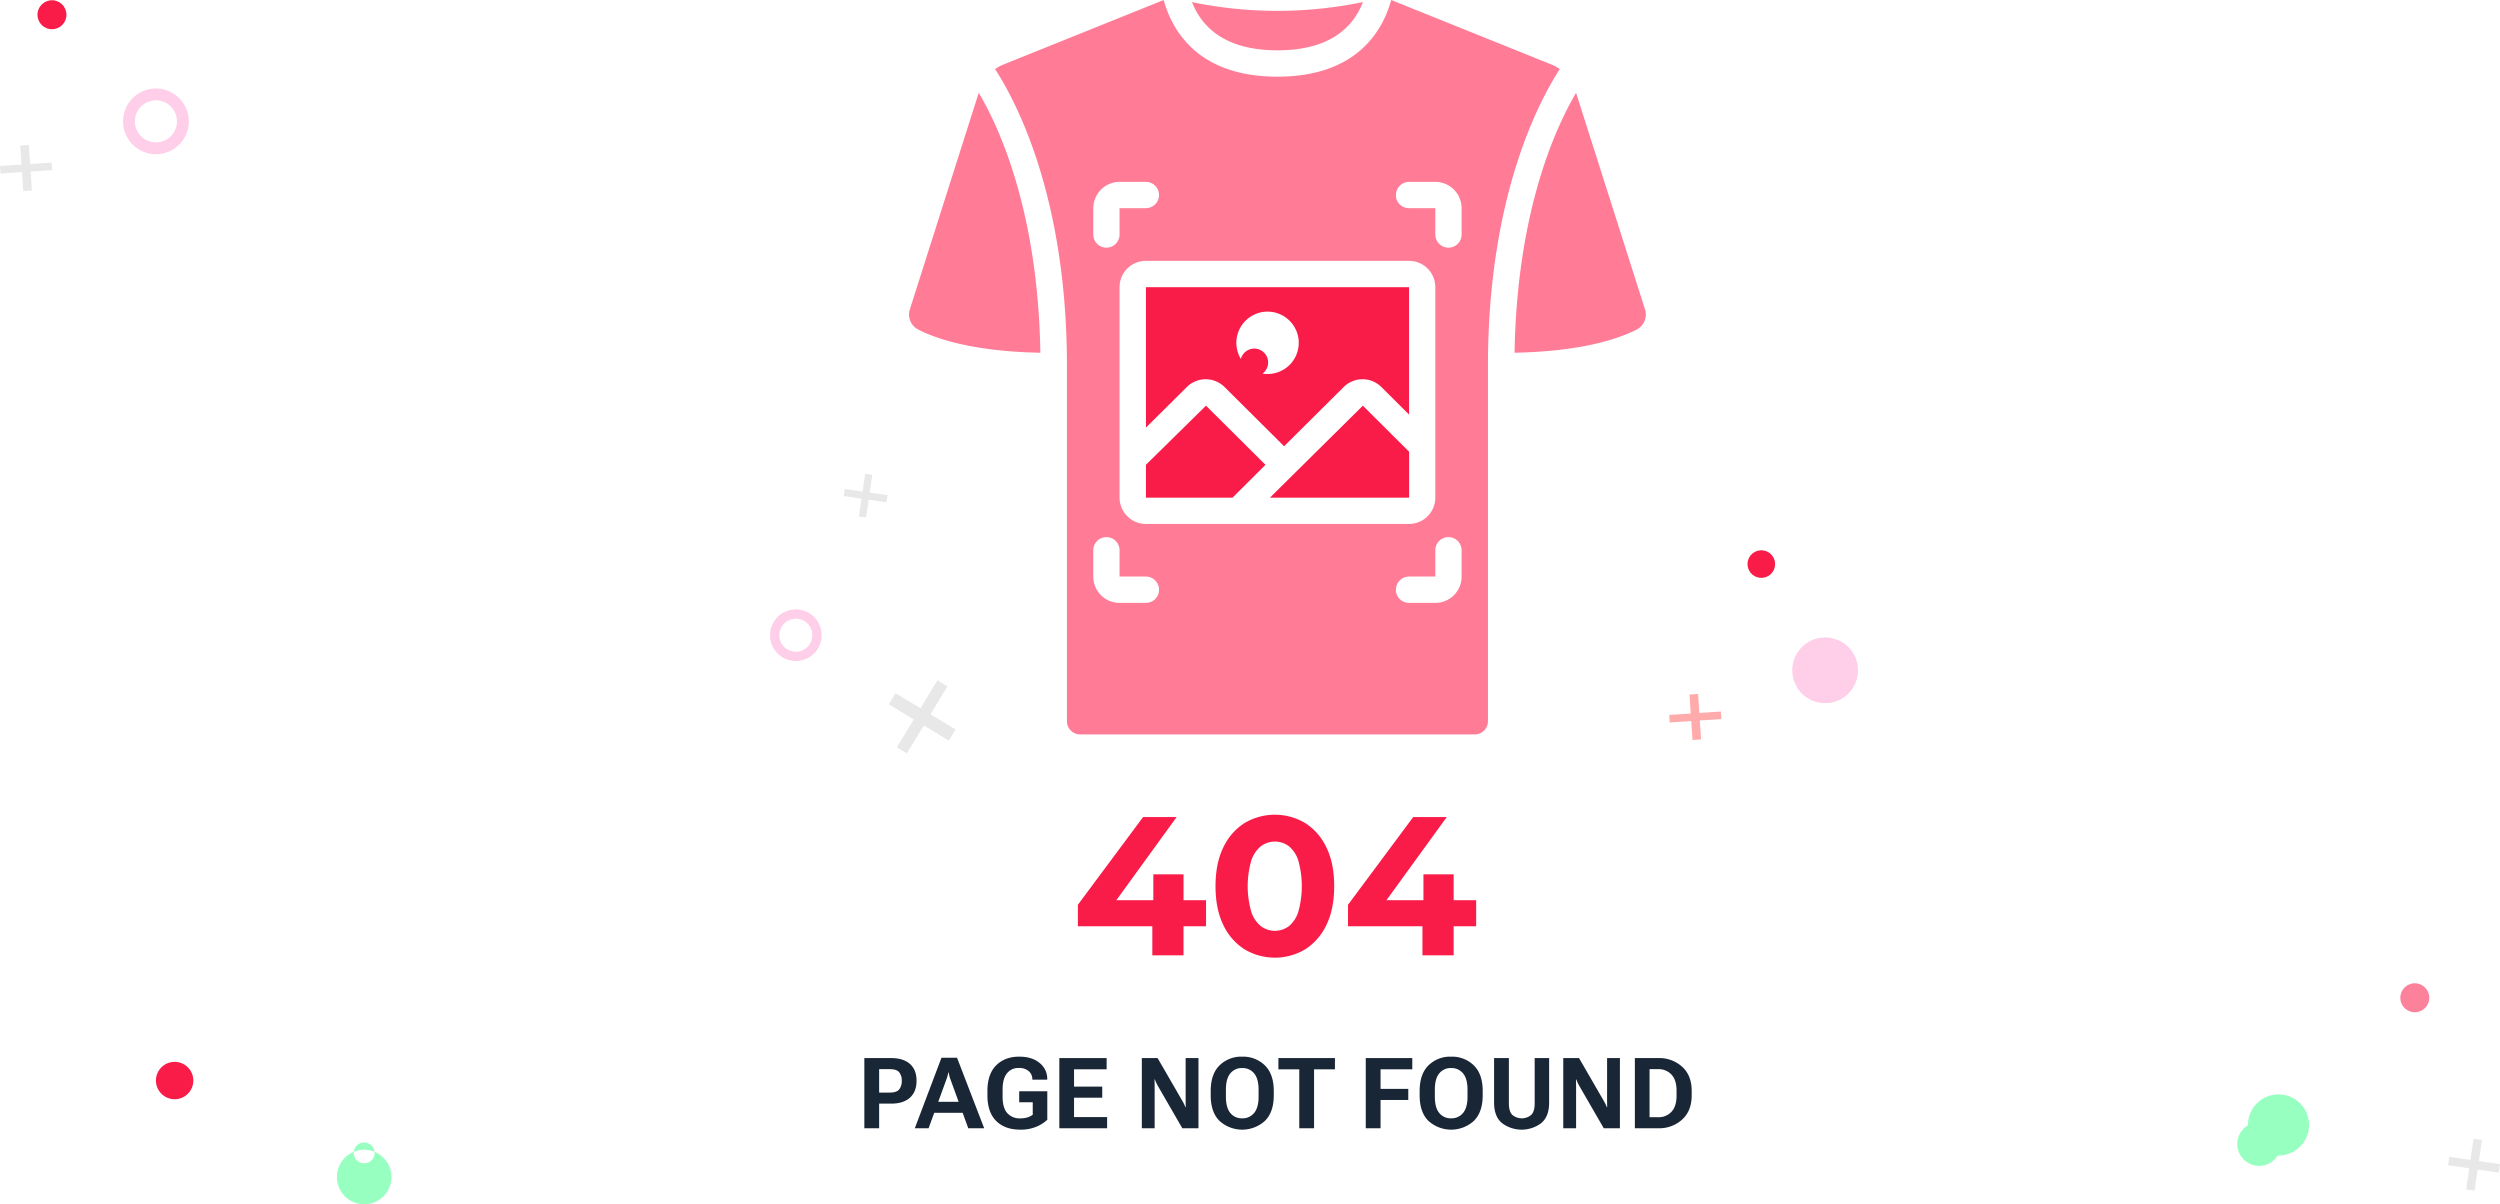 <svg xmlns="http://www.w3.org/2000/svg" width="1229.255" height="592.164" viewBox="0 0 1229.255 592.164">
  <g id="_404-image" data-name="404-image" transform="translate(-342.001 -364.643)">
    <g id="OBJECT" transform="translate(342 360.53)">
      <path id="Path_240394" data-name="Path 240394" d="M3128.7,1515.09l.619,9.314,10.587-.7.247,3.717-10.587.7.62,9.314-4.225.281-.619-9.314-10.587.7-.247-3.717,10.587-.7-.619-9.314Z" transform="translate(-2293.754 -1169.737)" fill="#ffabab"/>
      <path id="Path_240395" data-name="Path 240395" d="M3304.18,1454.26a16.156,16.156,0,1,0,4.539-22.392A16.156,16.156,0,0,0,3304.18,1454.26Zm4.848-3.213a7.381,7.381,0,1,0,0-.007Z" transform="translate(-2420.221 -1111.625)" fill="#ffcee9"/>
      <path id="Path_240396" data-name="Path 240396" d="M1957.63,1497.27l-8.309,13.741,12.294,7.434-3.316,5.484-12.294-7.434-8.308,13.741-4.906-2.966,8.309-13.741-12.294-7.434,3.316-5.484,12.294,7.434,8.308-13.741Z" transform="translate(-1491.795 -1155.676)" fill="#e8e8e8"/>
      <path id="Path_240397" data-name="Path 240397" d="M1748.54,1397.46a12.683,12.683,0,1,0,14.376-10.728A12.683,12.683,0,0,0,1748.54,1397.46Zm4.518.656a8.118,8.118,0,1,1,6.866,9.2,8.118,8.118,0,0,1-6.866-9.2Z" transform="translate(-1369.779 -1082.832)" fill="#ffcee9"/>
      <circle id="Ellipse_94" data-name="Ellipse 94" cx="6.789" cy="6.789" r="6.789" transform="translate(857.562 276.975) rotate(-17.058)" fill="#f91c49"/>
      <path id="Path_240398" data-name="Path 240398" d="M592.7,681.09l.619,9.314,10.587-.7.247,3.717-10.587.7.619,9.314-4.225.281-.619-9.314-10.587.7-.247-3.717,10.587-.7-.619-9.314Z" transform="translate(-578.506 -605.653)" fill="#e8e8e8"/>
      <path id="Path_240399" data-name="Path 240399" d="M768.179,620.255a16.156,16.156,0,1,0,4.539-22.392,16.156,16.156,0,0,0-4.539,22.392Zm4.848-3.213a10.34,10.34,0,1,1,14.331,2.905A10.34,10.34,0,0,1,773.027,617.042Z" transform="translate(-704.973 -547.541)" fill="#ffcee9"/>
      <ellipse id="Ellipse_95" data-name="Ellipse 95" cx="7.126" cy="7.131" rx="7.126" ry="7.131" transform="translate(1180.116 487.711) rotate(-0.974)" fill="#fc829b"/>
      <path id="Path_240400" data-name="Path 240400" d="M1471.09,2295.92a9.192,9.192,0,1,0,9.027-9.355A9.192,9.192,0,0,0,1471.09,2295.92Z" transform="translate(-1394.413 -1760.338)" fill="#f91c49"/>
      <path id="Path_240401" data-name="Path 240401" d="M1881.41,1194.49l-8.766-1.274-1.274,8.766-3.5-.508,1.274-8.766-8.766-1.274.508-3.5,8.766,1.274,1.274-8.766,3.5.508-1.274,8.766,8.766,1.274Z" transform="translate(-1445.516 -943.397)" fill="#e8e8e8"/>
      <path id="Path_240402" data-name="Path 240402" d="M4015.56,2427.68a15.023,15.023,0,1,0,17.028-12.707,15.023,15.023,0,0,0-17.028,12.707Zm5.352.778a10.745,10.745,0,1,0,.008,0Z" transform="translate(-2910.086 -1872.579)" fill="#97ffc0"/>
      <path id="Path_240403" data-name="Path 240403" d="M4344.44,2498.81l-10.384-1.509-1.509,10.384-4.144-.6,1.509-10.384-10.384-1.509.6-4.144,10.383,1.509,1.509-10.384,4.144.6-1.509,10.384,10.383,1.509Z" transform="translate(-3115.782 -1918.133)" fill="#e8e8e8"/>
      <ellipse id="Ellipse_96" data-name="Ellipse 96" cx="7.126" cy="7.131" rx="7.126" ry="7.131" transform="translate(18.307 4.352) rotate(-0.962)" fill="#f91c49"/>
      <path id="Path_240404" data-name="Path 240404" d="M1764.56,2421.12a13.41,13.41,0,1,0,7.3,17.5A13.41,13.41,0,0,0,1764.56,2421.12Zm-1.836,4.465a5.121,5.121,0,1,1,.006-.005Z" transform="translate(-1580.387 -1850.658)" fill="#97ffc0"/>
      <g id="fashion-design" transform="translate(445.001 1.938)">
        <path id="Path_240017" data-name="Path 240017" d="M14058.4,13625.6a6.467,6.467,0,0,1-6.477-6.445V13444.5c0-83.141-24.969-130.094-35.336-146.031a18.383,18.383,0,0,1,4.022-2.219l78.892-31.758c4.078,14.891,16.758,37.7,55.914,37.7,39.188,0,51.859-22.8,55.938-37.7l78.891,31.758a18.349,18.349,0,0,1,4.023,2.219c-10.359,15.938-35.336,62.891-35.336,146.031v174.656a6.467,6.467,0,0,1-6.47,6.444Zm155.266-71.133a6.445,6.445,0,0,0,6.445,6.468h12.945a12.927,12.927,0,0,0,12.929-12.945v-12.93a6.465,6.465,0,0,0-12.93,0v12.93h-12.945a6.447,6.447,0,0,0-6.412,6.51Zm-148.8-19.406v12.93a12.931,12.931,0,0,0,12.93,12.944h12.945a6.472,6.472,0,1,0,0-12.944H14077.8v-12.93a6.465,6.465,0,0,0-12.931,0Zm12.93-129.391v103.5a12.948,12.948,0,0,0,12.944,12.947l129.368,0a12.944,12.944,0,0,0,12.946-12.945v-103.5a12.92,12.92,0,0,0-12.945-12.913h-129.367a12.92,12.92,0,0,0-12.942,12.944Zm135.867-45.266a6.423,6.423,0,0,0,6.444,6.445h12.946v12.953a6.464,6.464,0,1,0,12.929,0v-12.953a12.924,12.924,0,0,0-12.93-12.923h-12.945a6.449,6.449,0,0,0-6.409,6.474Zm-148.8,6.445v12.953a6.464,6.464,0,1,0,12.929,0v-12.953h12.945a6.461,6.461,0,0,0,0-12.922h-12.944a12.924,12.924,0,0,0-12.894,12.973Zm237.391-56.727,33.9,106.477a8.311,8.311,0,0,1-4.14,9.969c-9.743,4.922-27.9,10.7-59.993,11.367,1.179-69.035,19.879-110.235,30.278-127.836Zm-323.4,116.445a8.3,8.3,0,0,1-4.165-9.969l33.868-106.477c10.422,17.57,29.141,58.844,30.3,127.813-32.057-.637-50.257-6.437-59.956-11.337Zm134.523-161.039a206.786,206.786,0,0,0,84.093-.031c-4.765,12.328-16.163,23.742-42.061,23.742-25.81-.04-37.209-11.44-42.009-23.74Z" transform="translate(-13972.306 -13262.317)" fill="#ff7b96"/>
        <path id="Path_240016" data-name="Path 240016" d="M14035.3,13368l45.68-45.227,22.75,22.648V13368Zm-60.969,0v-16.172l29.523-29.055,29.25,29.078-16.211,16.148Zm38.656-54.383a13.149,13.149,0,0,0-18.57,0l-20.086,19.945v-69.055h129.375v62.656l-13.6-13.547a13.142,13.142,0,0,0-18.562,0l-29.281,29.109Zm6.625-16.773a15.339,15.339,0,1,0-.015-.044Zm12.93,0a6.817,6.817,0,1,1-.043-.045Z" transform="translate(-13855.862 -13121.128)" fill="#f91c49"/>
      </g>
    </g>
    <g id="Group_13544" data-name="Group 13544" transform="translate(767 884.21)">
      <path id="Path_240433" data-name="Path 240433" d="M1893.93,2114.37q-3.248-2.892-9.268-2.892h-13.156v34.513h7.277v-12.113h5.879q6.044,0,9.28-2.94t3.235-8.3Q1897.18,2117.26,1893.93,2114.37Zm-5.31,12.539q-1.28,1.542-4.622,1.541h-5.215v-11.52H1884q3.342,0,4.622,1.5a6.3,6.3,0,0,1,1.28,4.208,6.483,6.483,0,0,1-1.282,4.267Z" transform="translate(-1871.508 -2110.788)" fill="#192636"/>
      <path id="Path_240434" data-name="Path 240434" d="M1961.3,2110.96l-13.108,34.679h6.779l2.773-7.609h13.962l2.773,7.609h7.822l-13.345-34.679Zm-1.586,21.666,4.146-11.378a13.857,13.857,0,0,0,.462-1.529q.178-.747.3-1.482h.213q.142.735.308,1.47a13.626,13.626,0,0,0,.45,1.541l4.146,11.378Z" transform="translate(-1923.375 -2110.441)" fill="#192636"/>
      <path id="Path_240435" data-name="Path 240435" d="M2074.12,2131.77h6.661v6.139a9.4,9.4,0,0,1-2.773,1.363,12.277,12.277,0,0,1-3.414.415,8.063,8.063,0,0,1-6.317-2.572q-2.312-2.572-2.312-7.977v-3.7q0-5.262,2.146-7.894a6.984,6.984,0,0,1,5.7-2.631,7.1,7.1,0,0,1,5.073,1.624,5.139,5.139,0,0,1,1.707,3.852v.261h7.325v-.332a9.915,9.915,0,0,0-3.733-7.846q-3.71-3.129-10.086-3.129-7.017,0-11.307,4.29t-4.29,12.587v2.134q0,8.3,4.29,12.587t11.781,4.29a19.758,19.758,0,0,0,8.214-1.528,17.267,17.267,0,0,0,5.155-3.354v-13.985h-13.819Z" transform="translate(-1997.979 -2109.351)" fill="#192636"/>
      <path id="Path_240436" data-name="Path 240436" d="M2175,2130.96h13.867v-5.452H2175V2117h16.024v-5.523H2167.77v34.513h23.491v-5.5H2175Z" transform="translate(-2071.89 -2110.787)" fill="#192636"/>
      <path id="Path_240437" data-name="Path 240437" d="M2314.64,2132.57q0,.806.012,1.517t.035,1.517h-.19q-.261-.734-.557-1.363t-.723-1.363l-12.373-21.4h-7.751v34.513h6.3v-20.812q0-.782-.024-1.6t-.048-1.6h.166q.261.712.557,1.386t.7,1.411L2313,2145.99h7.941v-34.513h-6.306Z" transform="translate(-2156.649 -2110.788)" fill="#192636"/>
      <path id="Path_240438" data-name="Path 240438" d="M2413.23,2109.35a15.135,15.135,0,0,0-11.153,4.3q-4.326,4.3-4.326,12.575v2.134q0,8.273,4.326,12.575a16.623,16.623,0,0,0,22.318,0q4.36-4.3,4.361-12.575v-2.134q0-8.272-4.361-12.575a15.227,15.227,0,0,0-11.165-4.3Zm8.059,19.7q0,5.357-2.2,7.988a7.256,7.256,0,0,1-5.854,2.631,7.179,7.179,0,0,1-5.843-2.631q-2.169-2.632-2.169-7.988v-3.485q0-5.381,2.169-8a7.191,7.191,0,0,1,5.843-2.619,7.269,7.269,0,0,1,5.854,2.619q2.2,2.62,2.2,8Z" transform="translate(-2227.439 -2109.351)" fill="#192636"/>
      <path id="Path_240439" data-name="Path 240439" d="M2500.58,2117h10.264v28.99h7.277V2117h10.264v-5.523h-27.8Z" transform="translate(-2296.99 -2110.787)" fill="#192636"/>
      <path id="Path_240440" data-name="Path 240440" d="M2633.3,2145.99h7.277v-13.914h13.63v-5.452h-13.63V2117h15.6v-5.523H2633.3Z" transform="translate(-2386.753 -2110.787)" fill="#192636"/>
      <path id="Path_240441" data-name="Path 240441" d="M2730.66,2109.35a15.134,15.134,0,0,0-11.153,4.3q-4.326,4.3-4.326,12.575v2.134q0,8.273,4.326,12.575a16.622,16.622,0,0,0,22.317,0q4.362-4.3,4.362-12.575v-2.134q0-8.272-4.362-12.575a15.226,15.226,0,0,0-11.164-4.3Zm8.06,19.7q0,5.357-2.2,7.988a7.258,7.258,0,0,1-5.855,2.631,7.178,7.178,0,0,1-5.843-2.631q-2.169-2.631-2.169-7.988v-3.485q0-5.381,2.169-8a7.192,7.192,0,0,1,5.843-2.619,7.271,7.271,0,0,1,5.855,2.619q2.2,2.62,2.2,8Z" transform="translate(-2442.137 -2109.351)" fill="#192636"/>
      <path id="Path_240442" data-name="Path 240442" d="M2848.23,2133.71q0,4.1-1.742,5.749a7.243,7.243,0,0,1-9.2,0q-1.742-1.648-1.742-5.749v-22.234h-7.277v21.855q0,6.922,3.923,10.134a16.025,16.025,0,0,0,19.248,0q3.9-3.212,3.9-10.134v-21.855h-7.111Z" transform="translate(-2518.624 -2110.788)" fill="#192636"/>
      <path id="Path_240443" data-name="Path 240443" d="M2954.92,2132.57q0,.806.012,1.517t.035,1.517h-.189q-.261-.734-.557-1.363t-.724-1.363l-12.373-21.4h-7.751v34.513h6.306v-20.812q0-.782-.024-1.6t-.047-1.6h.166q.261.712.557,1.386t.7,1.411l12.255,21.215h7.941v-34.513h-6.3Z" transform="translate(-2589.711 -2110.788)" fill="#192636"/>
      <path id="Path_240444" data-name="Path 240444" d="M3065.38,2115.73a16.728,16.728,0,0,0-11.65-4.255h-11.592v34.513h11.592a16.7,16.7,0,0,0,11.65-4.267q4.705-4.267,4.706-11.923v-2.157Q3070.09,2119.98,3065.38,2115.73Zm-2.738,14.235q0,5.239-2.5,7.917a8.52,8.52,0,0,1-6.531,2.679h-4.243v-23.633h4.243a8.541,8.541,0,0,1,6.531,2.667q2.5,2.666,2.5,7.905Z" transform="translate(-2663.276 -2110.788)" fill="#192636"/>
    </g>
    <g id="Group_13545" data-name="Group 13545" transform="translate(872 765.24)">
      <path id="Path_240445" data-name="Path 240445" d="M2249.4,1730.25h-14.855v12.719h-18.187L2246,1702.09h-16.506l-32.04,43.109v10.583h36.6v14.272h15.34v-14.272h11.068v-12.816H2249.4Z" transform="translate(-2197.453 -1700.929)" fill="#f91c49"/>
      <path id="Path_240446" data-name="Path 240446" d="M2450.68,1702.62a29.152,29.152,0,0,0-29.9,0,28.549,28.549,0,0,0-10.389,11.942q-3.837,7.817-3.835,19.079t3.835,19.079a28.529,28.529,0,0,0,10.389,11.942,29.153,29.153,0,0,0,29.9,0,28.543,28.543,0,0,0,10.388-11.942q3.835-7.814,3.835-19.079t-3.835-19.079a28.56,28.56,0,0,0-10.389-11.942Zm-3.4,43.546a14.946,14.946,0,0,1-4.661,7.136,11.48,11.48,0,0,1-13.738,0,15.04,15.04,0,0,1-4.758-7.136,45.754,45.754,0,0,1,0-25.05,15.054,15.054,0,0,1,4.758-7.136,11.48,11.48,0,0,1,13.738,0,14.957,14.957,0,0,1,4.661,7.136,47.018,47.018,0,0,1,0,25.05Z" transform="translate(-2338.879 -1698.494)" fill="#f91c49"/>
      <path id="Path_240447" data-name="Path 240447" d="M2670.86,1742.97h-11.068v-12.72h-14.855v12.719H2626.75l29.644-40.876h-16.5l-32.041,43.109v10.583h36.6v14.272h15.34v-14.272h11.068Z" transform="translate(-2475.027 -1700.929)" fill="#f91c49"/>
    </g>
  </g>
</svg>
